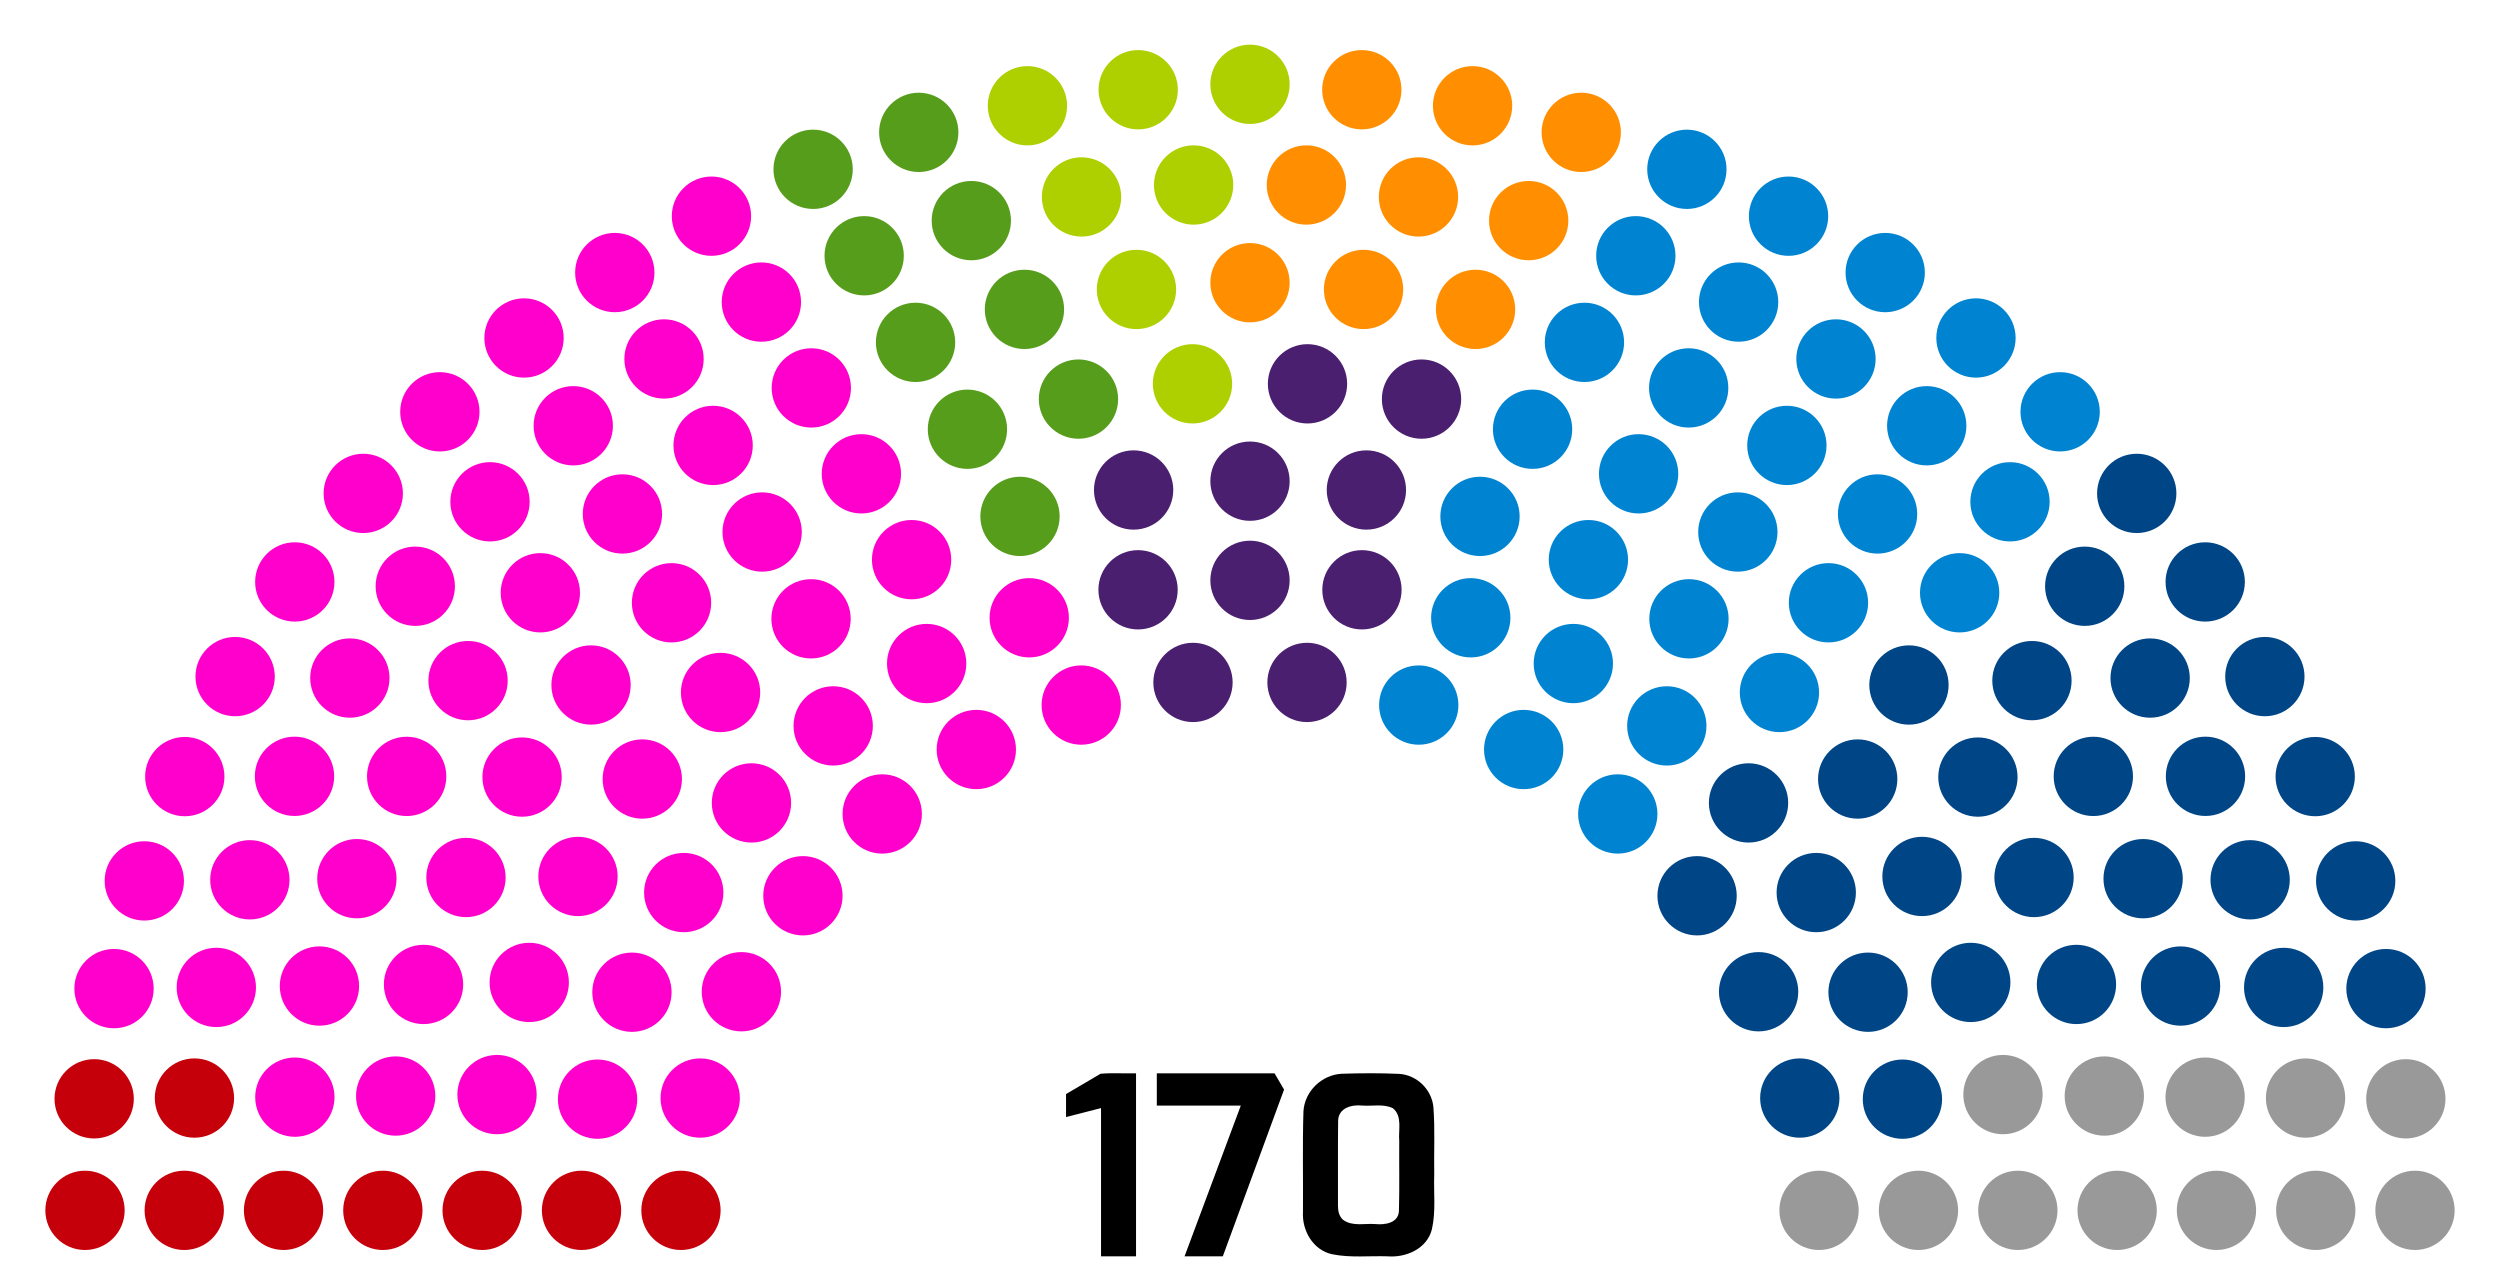 <?xml version="1.0" encoding="UTF-8" standalone="no"?>
<svg
   xmlns:dc="http://purl.org/dc/elements/1.1/"
   xmlns:cc="http://creativecommons.org/ns#"
   xmlns:rdf="http://www.w3.org/1999/02/22-rdf-syntax-ns#"
   xmlns:svg="http://www.w3.org/2000/svg"
   xmlns="http://www.w3.org/2000/svg"
   xmlns:sodipodi="http://sodipodi.sourceforge.net/DTD/sodipodi-0.dtd"
   xmlns:inkscape="http://www.inkscape.org/namespaces/inkscape"
   version="1.1"
   width="360"
   height="185"
   id="svg2"
   inkscape:version="0.91 r13725"
   sodipodi:docname="LMCU2008.svg">
  <defs
     id="defs359" />
  <sodipodi:namedview
     pagecolor="#ffffff"
     bordercolor="#666666"
     borderopacity="1"
     objecttolerance="10"
     gridtolerance="10"
     guidetolerance="10"
     inkscape:pageopacity="0"
     inkscape:pageshadow="2"
     inkscape:window-width="1440"
     inkscape:window-height="837"
     id="namedview357"
     showgrid="false"
     inkscape:zoom="2.63"
     inkscape:cx="152.92834"
     inkscape:cy="85.545913"
     inkscape:window-x="-8"
     inkscape:window-y="-8"
     inkscape:window-maximized="1"
     inkscape:current-layer="g4" />
  <!-- Created with the Wikimedia parliament diagram creator (http://tools.wmflabs.org/parliamentdiagram/parliamentinputform.html) -->
  <g
     id="g4">
    <path
       style="font-style:normal;font-variant:normal;font-weight:bold;font-stretch:normal;font-size:36px;line-height:125%;font-family:Exo;-inkscape-font-specification:'Exo, Bold';text-align:center;writing-mode:lr-tb;text-anchor:middle"
       d="m 153.509,160.859 c 1.68,-0.432 3.36,-0.864 5.04,-1.296 0,7.116 0,14.232 0,21.348 1.68,0 3.36,0 5.04,0 0,-8.784 0,-17.568 0,-26.352 -1.696,0.041 -3.437,-0.082 -5.106,0.06 -1.658,0.976 -3.316,1.952 -4.974,2.928 0,1.104 0,2.208 0,3.312 z m 13.071,-1.656 c 4.032,0 8.064,0 12.096,0 -2.7,7.236 -5.4,14.472 -8.1,21.708 1.836,0 3.672,0 5.508,0 2.94,-8.004 5.88,-16.008 8.82,-24.012 -0.456,-0.78 -0.912,-1.56 -1.368,-2.34 -5.652,0 -11.304,0 -16.956,0 0,1.548 0,3.096 0,4.644 z m 21.049,15.3 c -0.169,2.682 1.45,5.519 4.197,6.107 2.625,0.536 5.329,0.212 7.993,0.301 2.664,0.219 5.7,-1.113 6.377,-3.906 0.584,-2.563 0.24,-5.221 0.333,-7.83 -0.057,-3.248 0.126,-6.509 -0.118,-9.747 -0.236,-2.543 -2.39,-4.644 -4.947,-4.791 -2.751,-0.125 -5.518,-0.108 -8.271,-0.016 -2.861,0.15 -5.325,2.526 -5.496,5.402 -0.151,4.803 -0.029,9.617 -0.068,14.424 l 0,0.058 z m 5.04,-0.828 c 0.015,-4.097 -0.03,-8.195 0.023,-12.291 0.043,-1.875 2.004,-2.355 3.517,-2.181 1.454,0.104 3.017,-0.283 4.367,0.383 1.401,1.15 0.771,3.119 0.914,4.695 -0.026,3.365 0.053,6.735 -0.042,10.097 -0.081,1.745 -1.998,2.024 -3.379,1.888 -1.558,-0.128 -3.342,0.387 -4.682,-0.626 -0.548,-0.49 -0.722,-1.259 -0.717,-1.966 z"
       id="text6"
       inkscape:connector-curvature="0" />
    <g
       style="fill:#C5000B"
       id="CRC">
      <circle
         cx="12.24"
         cy="174.29"
         r="5.71"
         id="circle9" />
      <circle
         cx="26.53"
         cy="174.29"
         r="5.71"
         id="circle11" />
      <circle
         cx="40.83"
         cy="174.29"
         r="5.71"
         id="circle13" />
      <circle
         cx="55.13"
         cy="174.29"
         r="5.71"
         id="circle15" />
      <circle
         cx="69.43"
         cy="174.29"
         r="5.71"
         id="circle17" />
      <circle
         cx="83.74"
         cy="174.29"
         r="5.71"
         id="circle19" />
      <circle
         cx="98.06"
         cy="174.29"
         r="5.71"
         id="circle21" />
      <circle
         cx="13.56"
         cy="158.23"
         r="5.71"
         id="circle23" />
      <circle
         cx="28.00"
         cy="158.12"
         r="5.71"
         id="circle25" />
    </g>
    <circle
       style="fill:#ff00cc"
       id="circle28"
       r="5.71"
       cy="157.99"
       cx="42.46" />
    <circle
       style="fill:#ff00cc"
       id="circle30"
       r="5.71"
       cy="157.83"
       cx="56.98" />
    <circle
       style="fill:#ff00cc"
       id="circle32"
       r="5.71"
       cy="157.62"
       cx="71.57" />
    <circle
       style="fill:#ff00cc"
       id="circle34"
       r="5.71"
       cy="142.36"
       cx="16.42" />
    <circle
       style="fill:#ff00cc"
       id="circle36"
       r="5.71"
       cy="158.28"
       cx="86.05" />
    <circle
       style="fill:#ff00cc"
       id="circle38"
       r="5.71"
       cy="142.19"
       cx="31.15" />
    <circle
       style="fill:#ff00cc"
       id="circle40"
       r="5.71"
       cy="158.12"
       cx="100.83" />
    <circle
       style="fill:#ff00cc"
       id="circle42"
       r="5.71"
       cy="141.99"
       cx="46" />
    <circle
       style="fill:#ff00cc"
       id="circle44"
       r="5.71"
       cy="141.76"
       cx="60.99" />
    <circle
       style="fill:#ff00cc"
       id="circle46"
       r="5.71"
       cy="126.85"
       cx="20.78" />
    <circle
       style="fill:#ff00cc"
       id="circle48"
       r="5.71"
       cy="126.69"
       cx="35.98" />
    <circle
       style="fill:#ff00cc"
       id="circle50"
       r="5.71"
       cy="141.47"
       cx="76.21" />
    <circle
       style="fill:#ff00cc"
       id="circle52"
       r="5.71"
       cy="126.53"
       cx="51.39" />
    <circle
       style="fill:#ff00cc"
       id="circle54"
       r="5.71"
       cy="142.88"
       cx="91" />
    <circle
       style="fill:#ff00cc"
       id="circle56"
       r="5.71"
       cy="111.83"
       cx="26.61" />
    <circle
       style="fill:#ff00cc"
       id="circle58"
       r="5.71"
       cy="126.36"
       cx="67.1" />
    <circle
       style="fill:#ff00cc"
       id="circle60"
       r="5.71"
       cy="111.79"
       cx="42.41" />
    <circle
       style="fill:#ff00cc"
       id="circle62"
       r="5.71"
       cy="142.81"
       cx="106.76" />
    <circle
       style="fill:#ff00cc"
       id="circle64"
       r="5.71"
       cy="126.21"
       cx="83.23" />
    <circle
       style="fill:#ff00cc"
       id="circle66"
       r="5.71"
       cy="111.8"
       cx="58.56" />
    <circle
       style="fill:#ff00cc"
       id="circle68"
       r="5.71"
       cy="97.43"
       cx="33.86" />
    <circle
       style="fill:#ff00cc"
       id="circle70"
       r="5.71"
       cy="128.53"
       cx="98.46" />
    <circle
       style="fill:#ff00cc"
       id="circle72"
       r="5.71"
       cy="97.64"
       cx="50.38" />
    <circle
       style="fill:#ff00cc"
       id="circle74"
       r="5.71"
       cy="111.9"
       cx="75.18" />
    <circle
       style="fill:#ff00cc"
       id="circle76"
       r="5.71"
       cy="83.8"
       cx="42.45" />
    <circle
       style="fill:#ff00cc"
       id="circle78"
       r="5.71"
       cy="98.01"
       cx="67.4" />
    <circle
       style="fill:#ff00cc"
       id="circle80"
       r="5.71"
       cy="112.18"
       cx="92.49" />
    <circle
       style="fill:#ff00cc"
       id="circle82"
       r="5.71"
       cy="128.99"
       cx="115.62" />
    <circle
       style="fill:#ff00cc"
       id="circle84"
       r="5.71"
       cy="84.42"
       cx="59.8" />
    <circle
       style="fill:#ff00cc"
       id="circle86"
       r="5.71"
       cy="71.05"
       cx="52.31" />
    <circle
       style="fill:#ff00cc"
       id="circle88"
       r="5.71"
       cy="98.64"
       cx="85.11" />
    <circle
       style="fill:#ff00cc"
       id="circle90"
       r="5.71"
       cy="115.62"
       cx="108.21" />
    <circle
       style="fill:#ff00cc"
       id="circle92"
       r="5.71"
       cy="85.36"
       cx="77.81" />
    <circle
       style="fill:#ff00cc"
       id="circle94"
       r="5.71"
       cy="72.26"
       cx="70.56" />
    <circle
       style="fill:#ff00cc"
       id="circle96"
       r="5.71"
       cy="59.3"
       cx="63.34" />
    <circle
       style="fill:#ff00cc"
       id="circle98"
       r="5.71"
       cy="99.72"
       cx="103.76" />
    <circle
       style="fill:#ff00cc"
       id="circle100"
       r="5.71"
       cy="86.8"
       cx="96.7" />
    <circle
       style="fill:#ff00cc"
       id="circle102"
       r="5.71"
       cy="74.01"
       cx="89.63" />
    <circle
       style="fill:#ff00cc"
       id="circle104"
       r="5.71"
       cy="117.21"
       cx="127.04" />
    <circle
       style="fill:#ff00cc"
       id="circle106"
       r="5.71"
       cy="61.31"
       cx="82.55" />
    <circle
       style="fill:#ff00cc"
       id="circle108"
       r="5.71"
       cy="48.67"
       cx="75.46" />
    <circle
       style="fill:#ff00cc"
       id="circle110"
       r="5.71"
       cy="104.53"
       cx="119.98" />
    <circle
       style="fill:#ff00cc"
       id="circle112"
       r="5.71"
       cy="89.11"
       cx="116.79" />
    <circle
       style="fill:#ff00cc"
       id="circle114"
       r="5.71"
       cy="76.61"
       cx="109.75" />
    <circle
       style="fill:#ff00cc"
       id="circle116"
       r="5.71"
       cy="64.14"
       cx="102.69" />
    <circle
       style="fill:#ff00cc"
       id="circle118"
       r="5.71"
       cy="51.69"
       cx="95.62" />
    <circle
       style="fill:#ff00cc"
       id="circle120"
       r="5.71"
       cy="39.25"
       cx="88.53" />
    <circle
       style="fill:#ff00cc"
       id="circle122"
       r="5.71"
       cy="95.55"
       cx="133.44" />
    <circle
       style="fill:#ff00cc"
       id="circle124"
       r="5.71"
       cy="107.93"
       cx="140.59" />
    <circle
       style="fill:#ff00cc"
       id="circle126"
       r="5.71"
       cy="31.13"
       cx="102.45" />
    <circle
       style="fill:#ff00cc"
       id="circle128"
       r="5.71"
       cy="43.5"
       cx="109.64" />
    <circle
       style="fill:#ff00cc"
       id="circle130"
       r="5.71"
       cy="55.86"
       cx="116.83" />
    <circle
       style="fill:#ff00cc"
       id="circle132"
       r="5.71"
       cy="68.23"
       cx="124.04" />
    <circle
       style="fill:#ff00cc"
       id="circle134"
       r="5.71"
       cy="80.59"
       cx="131.27" />
    <circle
       style="fill:#579d1c;fill-opacity:1"
       id="circle136"
       r="5.71"
       cy="24.38"
       cx="117.09" />
    <circle
       style="fill:#579d1c;fill-opacity:1"
       id="circle138"
       r="5.71"
       cy="36.83"
       cx="124.44" />
    <circle
       style="fill:#579d1c"
       id="circle141"
       r="5.71"
       cy="49.3"
       cx="131.84" />
    <circle
       style="fill:#ff00cc;fill-opacity:1"
       id="circle143"
       r="5.71"
       cy="88.96"
       cx="148.21" />
    <circle
       style="fill:#579d1c"
       id="circle145"
       r="5.71"
       cy="61.81"
       cx="139.31" />
    <circle
       style="fill:#579d1c"
       id="circle147"
       r="5.71"
       cy="74.36"
       cx="146.88" />
    <circle
       style="fill:#ff00cc;fill-opacity:1"
       id="circle149"
       r="5.71"
       cy="101.53"
       cx="155.7" />
    <circle
       style="fill:#579d1c"
       id="circle151"
       r="5.71"
       cy="19.06"
       cx="132.3" />
    <circle
       style="fill:#579d1c"
       id="circle153"
       r="5.71"
       cy="31.77"
       cx="139.87" />
    <circle
       style="fill:#579d1c"
       id="circle155"
       r="5.71"
       cy="44.55"
       cx="147.52" />
    <circle
       style="fill:#579d1c"
       id="circle157"
       r="5.71"
       cy="57.47"
       cx="155.3" />
    <circle
       style="fill:#aecf00"
       id="circle160"
       r="5.71"
       cy="15.23"
       cx="147.95" />
    <circle
       style="fill:#4b1f6f;fill-opacity:1"
       id="circle162"
       r="5.71"
       cy="84.93"
       cx="163.88" />
    <circle
       style="fill:#aecf00"
       id="circle164"
       r="5.71"
       cy="28.36"
       cx="155.74" />
    <circle
       style="fill:#4b1f6f;fill-opacity:1"
       id="circle166"
       r="5.71"
       cy="70.56"
       cx="163.24" />
    <circle
       style="fill:#aecf00"
       id="circle168"
       r="5.71"
       cy="41.68"
       cx="163.65" />
    <circle
       style="fill:#4b1f6f;fill-opacity:1"
       id="circle170"
       r="5.71"
       cy="98.27"
       cx="171.79" />
    <circle
       style="fill:#aecf00"
       id="circle172"
       r="5.71"
       cy="12.92"
       cx="163.9" />
    <circle
       style="fill:#aecf00;fill-opacity:1"
       id="circle175"
       r="5.71"
       cy="55.27"
       cx="171.72" />
    <circle
       style="fill:#aecf00;fill-opacity:1"
       id="circle177"
       r="5.71"
       cy="26.64"
       cx="171.88" />
    <circle
       style="fill:#aecf00;fill-opacity:1"
       id="circle179"
       r="5.71"
       cy="12.14"
       cx="180" />
    <circle
       style="fill:#ff8f00;fill-opacity:1"
       id="circle181"
       r="5.71"
       cy="40.71"
       cx="180" />
    <circle
       style="fill:#4b1f6f"
       id="circle183"
       r="5.71"
       cy="69.29"
       cx="180" />
    <circle
       style="fill:#4b1f6f"
       id="circle185"
       r="5.71"
       cy="83.57"
       cx="180" />
    <circle
       style="fill:#ff8f00;fill-opacity:1"
       id="circle187"
       r="5.71"
       cy="26.64"
       cx="188.12" />
    <circle
       style="fill:#4b1f6f"
       id="circle189"
       r="5.71"
       cy="55.27"
       cx="188.28" />
    <circle
       style="fill:#ff8f00;fill-opacity:1"
       id="circle191"
       r="5.71"
       cy="12.92"
       cx="196.1" />
    <circle
       style="fill:#4b1f6f"
       id="circle193"
       r="5.71"
       cy="98.27"
       cx="188.21" />
    <circle
       style="fill:#ff8f00"
       id="circle196"
       r="5.71"
       cy="41.68"
       cx="196.35" />
    <circle
       style="fill:#4b1f6f;fill-opacity:1"
       id="circle198"
       r="5.71"
       cy="70.56"
       cx="196.76" />
    <circle
       style="fill:#ff8f00"
       id="circle200"
       r="5.71"
       cy="28.36"
       cx="204.26" />
    <circle
       style="fill:#4b1f6f;fill-opacity:1"
       id="circle202"
       r="5.71"
       cy="84.93"
       cx="196.12" />
    <circle
       style="fill:#ff8f00"
       id="circle204"
       r="5.71"
       cy="15.23"
       cx="212.05" />
    <circle
       style="fill:#4b1f6f;fill-opacity:1"
       id="circle206"
       r="5.71"
       cy="57.47"
       cx="204.7" />
    <circle
       style="fill:#ff8f00"
       id="circle208"
       r="5.71"
       cy="44.55"
       cx="212.48" />
    <circle
       style="fill:#ff8f00"
       id="circle210"
       r="5.71"
       cy="31.77"
       cx="220.13" />
    <circle
       style="fill:#ff8f00"
       id="circle212"
       r="5.71"
       cy="19.06"
       cx="227.7" />
    <circle
       style="fill:#0084d1"
       id="circle215"
       r="5.71"
       cy="101.53"
       cx="204.3" />
    <circle
       style="fill:#0084d1"
       id="circle217"
       r="5.71"
       cy="74.36"
       cx="213.12" />
    <circle
       style="fill:#0084d1"
       id="circle219"
       r="5.71"
       cy="61.81"
       cx="220.69" />
    <circle
       style="fill:#0084d1"
       id="circle221"
       r="5.71"
       cy="88.96"
       cx="211.79" />
    <circle
       style="fill:#0084d1"
       id="circle223"
       r="5.71"
       cy="49.3"
       cx="228.16" />
    <circle
       style="fill:#0084d1"
       id="circle225"
       r="5.71"
       cy="36.83"
       cx="235.56" />
    <circle
       style="fill:#0084d1"
       id="circle227"
       r="5.71"
       cy="24.38"
       cx="242.91" />
    <circle
       style="fill:#0084d1"
       id="circle229"
       r="5.71"
       cy="80.59"
       cx="228.73" />
    <circle
       style="fill:#0084d1"
       id="circle231"
       r="5.71"
       cy="68.23"
       cx="235.96" />
    <circle
       style="fill:#0084d1"
       id="circle233"
       r="5.71"
       cy="55.86"
       cx="243.17" />
    <circle
       style="fill:#0084d1"
       id="circle235"
       r="5.71"
       cy="43.5"
       cx="250.36" />
    <circle
       style="fill:#0084d1"
       id="circle237"
       r="5.71"
       cy="31.13"
       cx="257.55" />
    <circle
       style="fill:#0084d1"
       id="circle239"
       r="5.71"
       cy="107.93"
       cx="219.41" />
    <circle
       style="fill:#0084d1"
       id="circle241"
       r="5.71"
       cy="95.55"
       cx="226.56" />
    <circle
       style="fill:#0084d1"
       id="circle243"
       r="5.71"
       cy="39.25"
       cx="271.47" />
    <circle
       style="fill:#0084d1"
       id="circle245"
       r="5.71"
       cy="51.69"
       cx="264.38" />
    <circle
       style="fill:#0084d1"
       id="circle247"
       r="5.71"
       cy="64.14"
       cx="257.31" />
    <circle
       style="fill:#0084d1"
       id="circle249"
       r="5.71"
       cy="76.61"
       cx="250.25" />
    <circle
       style="fill:#0084d1"
       id="circle251"
       r="5.71"
       cy="89.11"
       cx="243.21" />
    <circle
       style="fill:#0084d1"
       id="circle253"
       r="5.71"
       cy="104.53"
       cx="240.02" />
    <circle
       style="fill:#0084d1"
       id="circle255"
       r="5.71"
       cy="48.67"
       cx="284.54" />
    <circle
       style="fill:#0084d1"
       id="circle257"
       r="5.71"
       cy="61.31"
       cx="277.45" />
    <circle
       style="fill:#0084d1"
       id="circle259"
       r="5.71"
       cy="117.21"
       cx="232.96" />
    <circle
       style="fill:#0084d1"
       id="circle261"
       r="5.71"
       cy="74.01"
       cx="270.37" />
    <circle
       style="fill:#0084d1"
       id="circle263"
       r="5.71"
       cy="86.8"
       cx="263.3" />
    <circle
       style="fill:#0084d1"
       id="circle265"
       r="5.71"
       cy="99.72"
       cx="256.24" />
    <circle
       style="fill:#0084d1"
       id="circle267"
       r="5.71"
       cy="59.3"
       cx="296.66" />
    <circle
       style="fill:#0084d1"
       id="circle269"
       r="5.71"
       cy="72.26"
       cx="289.44" />
    <circle
       style="fill:#0084d1"
       id="circle271"
       r="5.71"
       cy="85.36"
       cx="282.19" />
    <circle
       style="fill:#004586"
       id="circle274"
       r="5.71"
       cy="115.62"
       cx="251.79" />
    <circle
       style="fill:#004586"
       id="circle276"
       r="5.71"
       cy="98.64"
       cx="274.89" />
    <circle
       style="fill:#004586"
       id="circle278"
       r="5.71"
       cy="71.05"
       cx="307.69" />
    <circle
       style="fill:#004586"
       id="circle280"
       r="5.71"
       cy="84.42"
       cx="300.2" />
    <circle
       style="fill:#004586"
       id="circle282"
       r="5.71"
       cy="128.99"
       cx="244.38" />
    <circle
       style="fill:#004586"
       id="circle284"
       r="5.71"
       cy="112.18"
       cx="267.51" />
    <circle
       style="fill:#004586"
       id="circle286"
       r="5.71"
       cy="98.01"
       cx="292.6" />
    <circle
       style="fill:#004586"
       id="circle288"
       r="5.71"
       cy="83.8"
       cx="317.55" />
    <circle
       style="fill:#004586"
       id="circle290"
       r="5.71"
       cy="111.9"
       cx="284.82" />
    <circle
       style="fill:#004586"
       id="circle292"
       r="5.71"
       cy="97.64"
       cx="309.62" />
    <circle
       style="fill:#004586"
       id="circle294"
       r="5.71"
       cy="128.53"
       cx="261.54" />
    <circle
       style="fill:#004586"
       id="circle296"
       r="5.71"
       cy="97.43"
       cx="326.14" />
    <circle
       style="fill:#004586"
       id="circle298"
       r="5.71"
       cy="111.8"
       cx="301.44" />
    <circle
       style="fill:#004586"
       id="circle300"
       r="5.71"
       cy="126.21"
       cx="276.77" />
    <circle
       style="fill:#004586"
       id="circle302"
       r="5.71"
       cy="142.81"
       cx="253.24" />
    <circle
       style="fill:#004586"
       id="circle304"
       r="5.71"
       cy="111.79"
       cx="317.59" />
    <circle
       style="fill:#004586"
       id="circle306"
       r="5.71"
       cy="126.36"
       cx="292.9" />
    <circle
       style="fill:#004586"
       id="circle308"
       r="5.71"
       cy="111.83"
       cx="333.39" />
    <circle
       style="fill:#004586"
       id="circle310"
       r="5.71"
       cy="142.88"
       cx="269" />
    <circle
       style="fill:#004586"
       id="circle312"
       r="5.71"
       cy="126.53"
       cx="308.61" />
    <circle
       style="fill:#004586"
       id="circle314"
       r="5.71"
       cy="141.47"
       cx="283.79" />
    <circle
       style="fill:#004586"
       id="circle316"
       r="5.71"
       cy="126.69"
       cx="324.02" />
    <circle
       style="fill:#004586"
       id="circle318"
       r="5.71"
       cy="126.85"
       cx="339.22" />
    <circle
       style="fill:#004586"
       id="circle320"
       r="5.71"
       cy="141.76"
       cx="299.01" />
    <circle
       style="fill:#004586"
       id="circle322"
       r="5.71"
       cy="141.99"
       cx="314" />
    <circle
       style="fill:#004586"
       id="circle324"
       r="5.71"
       cy="158.12"
       cx="259.17" />
    <circle
       style="fill:#004586"
       id="circle326"
       r="5.71"
       cy="142.19"
       cx="328.85" />
    <circle
       style="fill:#004586"
       id="circle328"
       r="5.71"
       cy="158.28"
       cx="273.95" />
    <circle
       style="fill:#004586"
       id="circle330"
       r="5.71"
       cy="142.36"
       cx="343.58" />
    <g
       style="fill:#999999"
       id="GIEC">
      <circle
         cx="288.43"
         cy="157.62"
         r="5.71"
         id="circle333" />
      <circle
         cx="303.02"
         cy="157.83"
         r="5.71"
         id="circle335" />
      <circle
         cx="317.54"
         cy="157.99"
         r="5.71"
         id="circle337" />
      <circle
         cx="332.00"
         cy="158.12"
         r="5.71"
         id="circle339" />
      <circle
         cx="346.44"
         cy="158.23"
         r="5.71"
         id="circle341" />
      <circle
         cx="261.94"
         cy="174.29"
         r="5.71"
         id="circle343" />
      <circle
         cx="276.26"
         cy="174.29"
         r="5.71"
         id="circle345" />
      <circle
         cx="290.57"
         cy="174.29"
         r="5.71"
         id="circle347" />
      <circle
         cx="304.87"
         cy="174.29"
         r="5.71"
         id="circle349" />
      <circle
         cx="319.17"
         cy="174.29"
         r="5.71"
         id="circle351" />
      <circle
         cx="333.47"
         cy="174.29"
         r="5.71"
         id="circle353" />
      <circle
         cx="347.76"
         cy="174.29"
         r="5.71"
         id="circle355" />
    </g>
  </g>
</svg>
